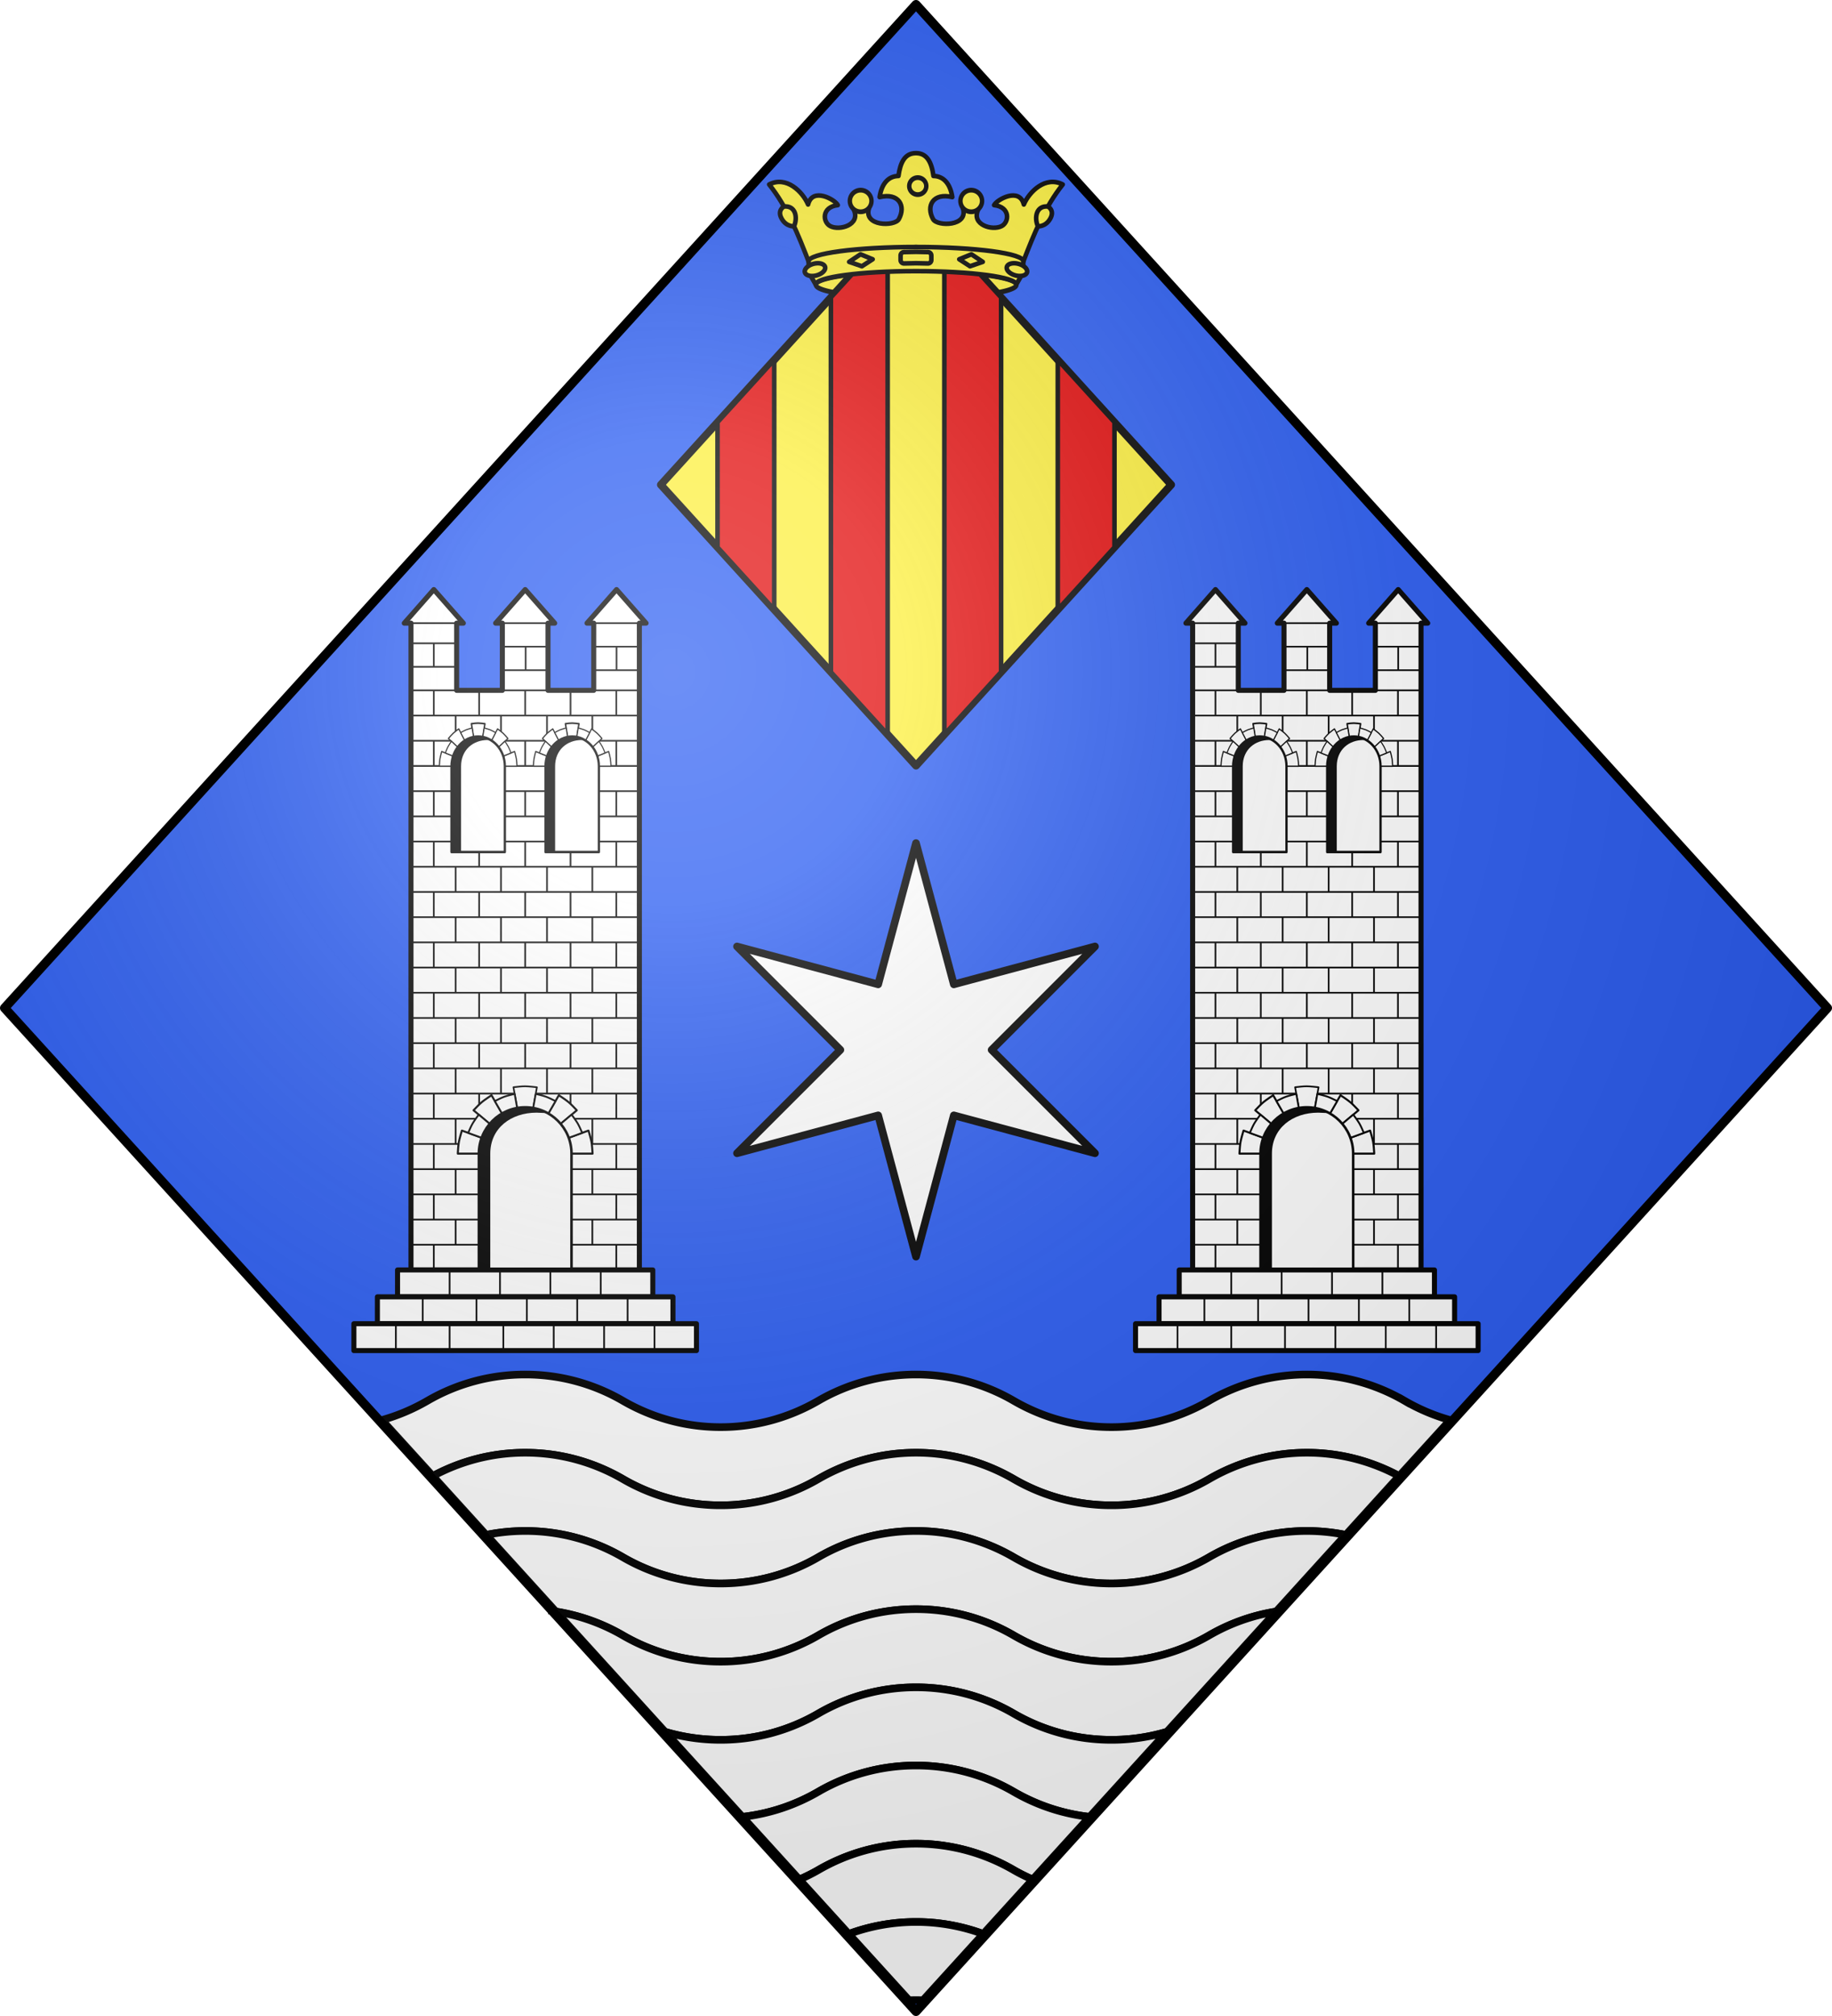 <svg xmlns="http://www.w3.org/2000/svg" xmlns:xlink="http://www.w3.org/1999/xlink" width="600" height="660" version="1.0"><defs><g id="b"><path id="a" d="M0 0v1h.5z" transform="rotate(18 3.157 -.5)"/><use xlink:href="#a" width="810" height="540" transform="scale(-1 1)"/></g><g id="c"><use xlink:href="#b" width="810" height="540" transform="rotate(72)"/><use xlink:href="#b" width="810" height="540" transform="rotate(144)"/></g><g id="f"><path id="e" d="M0 0v1h.5z" transform="rotate(18 3.157 -.5)"/><use xlink:href="#e" width="810" height="540" transform="scale(-1 1)"/></g><g id="g"><use xlink:href="#f" width="810" height="540" transform="rotate(72)"/><use xlink:href="#f" width="810" height="540" transform="rotate(144)"/></g><g id="i"><path id="h" d="M0 0v1h.5z" transform="rotate(18 3.157 -.5)"/><use xlink:href="#h" width="810" height="540" transform="scale(-1 1)"/></g><g id="j"><use xlink:href="#i" width="810" height="540" transform="rotate(72)"/><use xlink:href="#i" width="810" height="540" transform="rotate(144)"/></g><g id="m"><path id="l" d="M0 0v1h.5z" transform="rotate(18 3.157 -.5)"/><use xlink:href="#l" width="810" height="540" transform="scale(-1 1)"/></g><g id="n"><use xlink:href="#m" width="810" height="540" transform="rotate(72)"/><use xlink:href="#m" width="810" height="540" transform="rotate(144)"/></g><g id="p"><use xlink:href="#b" width="810" height="540" transform="rotate(72)"/><use xlink:href="#b" width="810" height="540" transform="rotate(144)"/></g><g id="s"><path id="r" d="M0 0v1h.5z" transform="rotate(18 3.157 -.5)"/><use xlink:href="#r" width="810" height="540" transform="scale(-1 1)"/></g><g id="t"><use xlink:href="#s" width="810" height="540" transform="rotate(72)"/><use xlink:href="#s" width="810" height="540" transform="rotate(144)"/></g><g id="u"><path d="m0-1-.309.951.476.155z"/><use xlink:href="#h" width="810" height="540" transform="scale(-1 1)"/></g><g id="v"><use xlink:href="#u" width="810" height="540" transform="rotate(72)"/><use xlink:href="#u" width="810" height="540" transform="rotate(144)"/></g><g id="y"><path id="x" d="M0 0v1h.5z" transform="rotate(18 3.157 -.5)"/><use xlink:href="#x" width="810" height="540" transform="scale(-1 1)"/></g><g id="z"><use xlink:href="#y" width="810" height="540" transform="rotate(72)"/><use xlink:href="#y" width="810" height="540" transform="rotate(144)"/></g><g id="B"><path id="A" d="M0 0v1h.5z" transform="rotate(18 3.157 -.5)"/><use xlink:href="#A" width="810" height="540" transform="scale(-1 1)"/></g><g id="E"><path id="D" d="M0 0v1h.5z" transform="rotate(18 3.157 -.5)"/><use xlink:href="#D" width="810" height="540" transform="scale(-1 1)"/></g><g id="F"><use xlink:href="#E" width="810" height="540" transform="rotate(72)"/><use xlink:href="#E" width="810" height="540" transform="rotate(144)"/></g><g id="G"><path d="m0-1-.309.951.476.155z"/><use xlink:href="#a" width="810" height="540" transform="scale(-1 1)"/></g><g id="I"><path d="m0-1-.309.951.476.155z"/><use xlink:href="#l" width="810" height="540" transform="scale(-1 1)"/></g><g id="J"><use xlink:href="#I" width="810" height="540" transform="rotate(72)"/><use xlink:href="#I" width="810" height="540" transform="rotate(144)"/></g><g id="M"><path id="L" d="M0 0v1h.5z" transform="rotate(18 3.157 -.5)"/><use xlink:href="#L" width="810" height="540" transform="scale(-1 1)"/></g><g id="N"><use xlink:href="#M" width="810" height="540" transform="rotate(72)"/><use xlink:href="#M" width="810" height="540" transform="rotate(144)"/></g><g id="P"><use xlink:href="#m" width="810" height="540" transform="rotate(72)"/><use xlink:href="#m" width="810" height="540" transform="rotate(144)"/></g><g id="S"><use xlink:href="#i" width="810" height="540" transform="rotate(72)"/><use xlink:href="#i" width="810" height="540" transform="rotate(144)"/></g><g id="U"><path id="T" d="M0 0v1h.5z" transform="rotate(18 3.157 -.5)"/><use xlink:href="#T" width="810" height="540" transform="scale(-1 1)"/></g><g id="V"><use xlink:href="#U" width="810" height="540" transform="rotate(72)"/><use xlink:href="#U" width="810" height="540" transform="rotate(144)"/></g><g id="Y"><path id="X" d="M0 0v1h.5z" transform="rotate(18 3.157 -.5)"/><use xlink:href="#X" width="810" height="540" transform="scale(-1 1)"/></g><g id="Z"><use xlink:href="#Y" width="810" height="540" transform="rotate(72)"/><use xlink:href="#Y" width="810" height="540" transform="rotate(144)"/></g><g id="ab"><path id="aa" d="M0 0v1h.5z" transform="rotate(18 3.157 -.5)"/><use xlink:href="#aa" width="810" height="540" transform="scale(-1 1)"/></g><g id="ac"><use xlink:href="#ab" width="810" height="540" transform="rotate(72)"/><use xlink:href="#ab" width="810" height="540" transform="rotate(144)"/></g><g id="ae"><path id="ad" d="M0 0v1h.5z" transform="rotate(18 3.157 -.5)"/><use xlink:href="#ad" width="810" height="540" transform="scale(-1 1)"/></g><g id="af"><use xlink:href="#ae" width="810" height="540" transform="rotate(72)"/><use xlink:href="#ae" width="810" height="540" transform="rotate(144)"/></g><g id="ah"><path id="ag" d="M0 0v1h.5z" transform="rotate(18 3.157 -.5)"/><use xlink:href="#ag" width="810" height="540" transform="scale(-1 1)"/></g><g id="ai"><use xlink:href="#ah" width="810" height="540" transform="rotate(72)"/><use xlink:href="#ah" width="810" height="540" transform="rotate(144)"/></g><g id="al"><path id="ak" d="M0 0v1h.5z" transform="rotate(18 3.157 -.5)"/><use xlink:href="#ak" width="810" height="540" transform="scale(-1 1)"/></g><g id="am"><use xlink:href="#al" width="810" height="540" transform="rotate(72)"/><use xlink:href="#al" width="810" height="540" transform="rotate(144)"/></g><g id="ao"><path id="an" d="M0 0v1h.5z" transform="rotate(18 3.157 -.5)"/><use xlink:href="#an" width="810" height="540" transform="scale(-1 1)"/></g><g id="ap"><use xlink:href="#ao" width="810" height="540" transform="rotate(72)"/><use xlink:href="#ao" width="810" height="540" transform="rotate(144)"/></g><g id="as"><path id="ar" d="M0 0v1h.5z" transform="rotate(18 3.157 -.5)"/><use xlink:href="#ar" width="810" height="540" transform="scale(-1 1)"/></g><g id="at"><use xlink:href="#as" width="810" height="540" transform="rotate(72)"/><use xlink:href="#as" width="810" height="540" transform="rotate(144)"/></g><g id="ax"><path id="aw" d="M0 0v1h.5z" transform="rotate(18 3.157 -.5)"/><use xlink:href="#aw" width="810" height="540" transform="scale(-1 1)"/></g><g id="ay"><use xlink:href="#ax" width="810" height="540" transform="rotate(72)"/><use xlink:href="#ax" width="810" height="540" transform="rotate(144)"/></g><g id="aA"><path id="az" d="M0 0v1h.5z" transform="rotate(18 3.157 -.5)"/><use xlink:href="#az" width="810" height="540" transform="scale(-1 1)"/></g><g id="aB"><use xlink:href="#aA" width="810" height="540" transform="rotate(72)"/><use xlink:href="#aA" width="810" height="540" transform="rotate(144)"/></g><g id="aE"><use xlink:href="#b" width="810" height="540" transform="rotate(72)"/><use xlink:href="#b" width="810" height="540" transform="rotate(144)"/></g><g id="aG"><path id="aF" d="M0 0v1h.5z" transform="rotate(18 3.157 -.5)"/><use xlink:href="#aF" width="810" height="540" transform="scale(-1 1)"/></g><g id="aH"><use xlink:href="#aG" width="810" height="540" transform="rotate(72)"/><use xlink:href="#aG" width="810" height="540" transform="rotate(144)"/></g><g id="aJ"><path id="aI" d="M0 0v1h.5z" transform="rotate(18 3.157 -.5)"/><use xlink:href="#aI" width="810" height="540" transform="scale(-1 1)"/></g><g id="aK"><use xlink:href="#aJ" width="810" height="540" transform="rotate(72)"/><use xlink:href="#aJ" width="810" height="540" transform="rotate(144)"/></g><g id="aM"><path id="aL" d="M0 0v1h.5z" transform="rotate(18 3.157 -.5)"/><use xlink:href="#aL" width="810" height="540" transform="scale(-1 1)"/></g><g id="aO"><path id="aN" d="M0 0v1h.5z" transform="rotate(18 3.157 -.5)"/><use xlink:href="#aN" width="810" height="540" transform="scale(-1 1)"/></g><g id="aP"><use xlink:href="#aO" width="810" height="540" transform="rotate(72)"/><use xlink:href="#aO" width="810" height="540" transform="rotate(144)"/></g><g id="aQ"><path d="m0-1-.309.951.476.155z"/><use xlink:href="#o" width="810" height="540" transform="scale(-1 1)"/></g><g id="aS"><use xlink:href="#M" width="810" height="540" transform="rotate(72)"/><use xlink:href="#M" width="810" height="540" transform="rotate(144)"/></g><g id="aU"><path id="aT" d="M0 0v1h.5z" transform="rotate(18 3.157 -.5)"/><use xlink:href="#aT" width="810" height="540" transform="scale(-1 1)"/></g><g id="aW"><path d="m0-1-.309.951.476.155z"/><use xlink:href="#A" width="810" height="540" transform="scale(-1 1)"/></g><g id="aX"><use xlink:href="#aW" width="810" height="540" transform="rotate(72)"/><use xlink:href="#aW" width="810" height="540" transform="rotate(144)"/></g><g id="aY"><path d="m0-1-.309.951.476.155z"/><use xlink:href="#L" width="810" height="540" transform="scale(-1 1)"/></g><g id="aZ"><use xlink:href="#aY" width="810" height="540" transform="rotate(72)"/><use xlink:href="#aY" width="810" height="540" transform="rotate(144)"/></g><g id="bb"><path id="ba" d="M0 0v1h.5z" transform="rotate(18 3.157 -.5)"/><use xlink:href="#ba" width="810" height="540" transform="scale(-1 1)"/></g><g id="bc"><use xlink:href="#bb" width="810" height="540" transform="rotate(72)"/><use xlink:href="#bb" width="810" height="540" transform="rotate(144)"/></g><g id="bi"><use xlink:href="#G" width="810" height="540" transform="rotate(72)"/><use xlink:href="#G" width="810" height="540" transform="rotate(144)"/></g><g id="bj"><path d="m0-1-.309.951.476.155z"/><use xlink:href="#h" width="810" height="540" transform="scale(-1 1)"/></g><g id="bl"><path id="bk" d="M0 0v1h.5z" transform="rotate(18 3.157 -.5)"/><use xlink:href="#bk" width="810" height="540" transform="scale(-1 1)"/></g><g id="bm"><use xlink:href="#bl" width="810" height="540" transform="rotate(72)"/><use xlink:href="#bl" width="810" height="540" transform="rotate(144)"/></g><g id="bn"><path d="m0-1-.309.951.476.155z"/><use xlink:href="#O" width="810" height="540" transform="scale(-1 1)"/></g><g id="bp"><path id="bo" d="M0 0v1h.5z" transform="rotate(18 3.157 -.5)"/><use xlink:href="#bo" width="810" height="540" transform="scale(-1 1)"/></g><g id="bq"><use xlink:href="#bp" width="810" height="540" transform="rotate(72)"/><use xlink:href="#bp" width="810" height="540" transform="rotate(144)"/></g><g id="bs"><use xlink:href="#i" width="810" height="540" transform="rotate(72)"/><use xlink:href="#i" width="810" height="540" transform="rotate(144)"/></g><g id="bu"><path d="m0-1-.309.951.476.155z"/><use xlink:href="#bh" width="810" height="540" transform="scale(-1 1)"/></g><g id="bw"><use xlink:href="#E" width="810" height="540" transform="rotate(72)"/><use xlink:href="#E" width="810" height="540" transform="rotate(144)"/></g><g id="by"><path id="bx" d="M0 0v1h.5z" transform="rotate(18 3.157 -.5)"/><use xlink:href="#bx" width="810" height="540" transform="scale(-1 1)"/></g><g id="bz"><use xlink:href="#by" width="810" height="540" transform="rotate(72)"/><use xlink:href="#by" width="810" height="540" transform="rotate(144)"/></g><g id="bB"><path id="bA" d="M0 0v1h.5z" transform="rotate(18 3.157 -.5)"/><use xlink:href="#bA" width="810" height="540" transform="scale(-1 1)"/></g><g id="bE"><use xlink:href="#y" width="810" height="540" transform="rotate(72)"/><use xlink:href="#y" width="810" height="540" transform="rotate(144)"/></g><g id="bG"><path id="bF" d="M0 0v1h.5z" transform="rotate(18 3.157 -.5)"/><use xlink:href="#bF" width="810" height="540" transform="scale(-1 1)"/></g><g id="bH"><use xlink:href="#bG" width="810" height="540" transform="rotate(72)"/><use xlink:href="#bG" width="810" height="540" transform="rotate(144)"/></g><g id="bK"><path id="bJ" d="M0 0v1h.5z" transform="rotate(18 3.157 -.5)"/><use xlink:href="#bJ" width="810" height="540" transform="scale(-1 1)"/></g><g id="bL"><use xlink:href="#bK" width="810" height="540" transform="rotate(72)"/><use xlink:href="#bK" width="810" height="540" transform="rotate(144)"/></g><g id="bN"><path id="bM" d="M0 0v1h.5z" transform="rotate(18 3.157 -.5)"/><use xlink:href="#bM" width="810" height="540" transform="scale(-1 1)"/></g><g id="bO"><use xlink:href="#bN" width="810" height="540" transform="rotate(72)"/><use xlink:href="#bN" width="810" height="540" transform="rotate(144)"/></g><g id="bR"><path id="bQ" d="M0 0v1h.5z" transform="rotate(18 3.157 -.5)"/><use xlink:href="#bQ" width="810" height="540" transform="scale(-1 1)"/></g><g id="bS"><use xlink:href="#bR" width="810" height="540" transform="rotate(72)"/><use xlink:href="#bR" width="810" height="540" transform="rotate(144)"/></g><g id="bT"><use xlink:href="#bn" width="810" height="540" transform="rotate(72)"/><use xlink:href="#bn" width="810" height="540" transform="rotate(144)"/></g><g id="bU"><path d="m0-1-.309.951.476.155z"/><use xlink:href="#r" width="810" height="540" transform="scale(-1 1)"/></g><g id="bV"><use xlink:href="#bU" width="810" height="540" transform="rotate(72)"/><use xlink:href="#bU" width="810" height="540" transform="rotate(144)"/></g><g id="bW"><path d="m0-1-.309.951.476.155z"/><use xlink:href="#o" width="810" height="540" transform="scale(-1 1)"/></g><g id="bZ"><use xlink:href="#aU" width="810" height="540" transform="rotate(72)"/><use xlink:href="#aU" width="810" height="540" transform="rotate(144)"/></g><g id="cc"><path id="cb" d="M0 0v1h.5z" transform="rotate(18 3.157 -.5)"/><use xlink:href="#cb" width="810" height="540" transform="scale(-1 1)"/></g><g id="cd"><use xlink:href="#cc" width="810" height="540" transform="rotate(72)"/><use xlink:href="#cc" width="810" height="540" transform="rotate(144)"/></g><g id="ce"><use xlink:href="#B" width="810" height="540" transform="rotate(72)"/><use xlink:href="#B" width="810" height="540" transform="rotate(144)"/></g><g id="ck"><path id="cj" d="M0 0v1h.5z" transform="rotate(18 3.157 -.5)"/><use xlink:href="#cj" width="810" height="540" transform="scale(-1 1)"/></g><g id="cl"><use xlink:href="#ck" width="810" height="540" transform="rotate(72)"/><use xlink:href="#ck" width="810" height="540" transform="rotate(144)"/></g><g id="cn"><path id="cm" d="M0 0v1h.5z" transform="rotate(18 3.157 -.5)"/><use xlink:href="#cm" width="810" height="540" transform="scale(-1 1)"/></g><g id="co"><use xlink:href="#cn" width="810" height="540" transform="rotate(72)"/><use xlink:href="#cn" width="810" height="540" transform="rotate(144)"/></g><g id="cq"><path id="bh" d="M0 0v1h.5z" transform="rotate(18 3.157 -.5)"/><use xlink:href="#bh" width="810" height="540" transform="scale(-1 1)"/></g><g id="bf"><use xlink:href="#cq" width="810" height="540" transform="rotate(72)"/><use xlink:href="#cq" width="810" height="540" transform="rotate(144)"/></g><g id="ct"><path id="cs" d="M0 0v1h.5z" transform="rotate(18 3.157 -.5)"/><use xlink:href="#cs" width="810" height="540" transform="scale(-1 1)"/></g><g id="cu"><use xlink:href="#ct" width="810" height="540" transform="rotate(72)"/><use xlink:href="#ct" width="810" height="540" transform="rotate(144)"/></g><g id="cx"><path id="cw" d="M0 0v1h.5z" transform="rotate(18 3.157 -.5)"/><use xlink:href="#cw" width="810" height="540" transform="scale(-1 1)"/></g><g id="cy"><use xlink:href="#cx" width="810" height="540" transform="rotate(72)"/><use xlink:href="#cx" width="810" height="540" transform="rotate(144)"/></g><g id="cA"><path id="cz" d="M0 0v1h.5z" transform="rotate(18 3.157 -.5)"/><use xlink:href="#cz" width="810" height="540" transform="scale(-1 1)"/></g><g id="cB"><use xlink:href="#cA" width="810" height="540" transform="rotate(72)"/><use xlink:href="#cA" width="810" height="540" transform="rotate(144)"/></g><g id="cD"><use xlink:href="#b" width="810" height="540" transform="rotate(72)"/><use xlink:href="#b" width="810" height="540" transform="rotate(144)"/></g><g id="cF"><path id="cE" d="M0 0v1h.5z" transform="rotate(18 3.157 -.5)"/><use xlink:href="#cE" width="810" height="540" transform="scale(-1 1)"/></g><g id="cH"><use xlink:href="#u" width="810" height="540" transform="rotate(72)"/><use xlink:href="#u" width="810" height="540" transform="rotate(144)"/></g><g id="cJ"><path id="cI" d="M0 0v1h.5z" transform="rotate(18 3.157 -.5)"/><use xlink:href="#cI" width="810" height="540" transform="scale(-1 1)"/></g><g id="cK"><use xlink:href="#bb" width="810" height="540" transform="rotate(72)"/><use xlink:href="#bb" width="810" height="540" transform="rotate(144)"/></g><path id="cM" d="M-298.5 0 0-328.5 298.5 0 0 328.5z" style="stroke-linejoin:round"/><path id="d" d="M2.922 27.673c0-5.952 2.317-9.844 5.579-11.013 1.448-.519 3.307-.273 5.018 1.447 2.119 2.129 2.736 7.993-3.483 9.121.658-.956.619-3.081-.714-3.787-.99-.524-2.113-.253-2.676.123-.824.552-1.729 2.106-1.679 4.108z"/><path id="k" d="M2.922 27.673c0-5.952 2.317-9.844 5.579-11.013 1.448-.519 3.307-.273 5.018 1.447 2.119 2.129 2.736 7.993-3.483 9.121.658-.956.619-3.081-.714-3.787-.99-.524-2.113-.253-2.676.123-.824.552-1.729 2.106-1.679 4.108z"/><path id="o" d="M0 0v1h.5z" transform="rotate(18 3.157 -.5)"/><path id="q" d="M2.922 27.673c0-5.952 2.317-9.844 5.579-11.013 1.448-.519 3.307-.273 5.018 1.447 2.119 2.129 2.736 7.993-3.483 9.121.658-.956.619-3.081-.714-3.787-.99-.524-2.113-.253-2.676.123-.824.552-1.729 2.106-1.679 4.108z"/><path id="w" d="M2.922 27.673c0-5.952 2.317-9.844 5.579-11.013 1.448-.519 3.307-.273 5.018 1.447 2.119 2.129 2.736 7.993-3.483 9.121.658-.956.619-3.081-.714-3.787-.99-.524-2.113-.253-2.676.123-.824.552-1.729 2.106-1.679 4.108z"/><path id="C" d="M2.922 27.673c0-5.952 2.317-9.844 5.579-11.013 1.448-.519 3.307-.273 5.018 1.447 2.119 2.129 2.736 7.993-3.483 9.121.658-.956.619-3.081-.714-3.787-.99-.524-2.113-.253-2.676.123-.824.552-1.729 2.106-1.679 4.108z"/><path id="H" d="M2.922 27.673c0-5.952 2.317-9.844 5.579-11.013 1.448-.519 3.307-.273 5.018 1.447 2.119 2.129 2.736 7.993-3.483 9.121.658-.956.619-3.081-.714-3.787-.99-.524-2.113-.253-2.676.123-.824.552-1.729 2.106-1.679 4.108z"/><path id="K" d="M2.922 27.673c0-5.952 2.317-9.844 5.579-11.013 1.448-.519 3.307-.273 5.018 1.447 2.119 2.129 2.736 7.993-3.483 9.121.658-.956.619-3.081-.714-3.787-.99-.524-2.113-.253-2.676.123-.824.552-1.729 2.106-1.679 4.108z"/><path id="O" d="M0 0v1h.5z" transform="rotate(18 3.157 -.5)"/><path id="Q" d="M2.922 27.673c0-5.952 2.317-9.844 5.579-11.013 1.448-.519 3.307-.273 5.018 1.447 2.119 2.129 2.736 7.993-3.483 9.121.658-.956.619-3.081-.714-3.787-.99-.524-2.113-.253-2.676.123-.824.552-1.729 2.106-1.679 4.108z"/><path id="R" d="M0 0v1h.5z" transform="rotate(18 3.157 -.5)"/><path id="W" d="M2.922 27.673c0-5.952 2.317-9.844 5.579-11.013 1.448-.519 3.307-.273 5.018 1.447 2.119 2.129 2.736 7.993-3.483 9.121.658-.956.619-3.081-.714-3.787-.99-.524-2.113-.253-2.676.123-.824.552-1.729 2.106-1.679 4.108z"/><path id="aj" d="M2.922 27.673c0-5.952 2.317-9.844 5.579-11.013 1.448-.519 3.307-.273 5.018 1.447 2.119 2.129 2.736 7.993-3.483 9.121.658-.956.619-3.081-.714-3.787-.99-.524-2.113-.253-2.676.123-.824.552-1.729 2.106-1.679 4.108z"/><path id="aq" d="M2.922 27.673c0-5.952 2.317-9.844 5.579-11.013 1.448-.519 3.307-.273 5.018 1.447 2.119 2.129 2.736 7.993-3.483 9.121.658-.956.619-3.081-.714-3.787-.99-.524-2.113-.253-2.676.123-.824.552-1.729 2.106-1.679 4.108z"/><path id="au" d="M0 0v1h.5z" transform="rotate(18 3.157 -.5)"/><path id="av" d="M2.922 27.673c0-5.952 2.317-9.844 5.579-11.013 1.448-.519 3.307-.273 5.018 1.447 2.119 2.129 2.736 7.993-3.483 9.121.658-.956.619-3.081-.714-3.787-.99-.524-2.113-.253-2.676.123-.824.552-1.729 2.106-1.679 4.108z"/><path id="aC" d="M2.922 27.673c0-5.952 2.317-9.844 5.579-11.013 1.448-.519 3.307-.273 5.018 1.447 2.119 2.129 2.736 7.993-3.483 9.121.658-.956.619-3.081-.714-3.787-.99-.524-2.113-.253-2.676.123-.824.552-1.729 2.106-1.679 4.108z"/><path id="aD" d="M0 0v1h.5z" transform="rotate(18 3.157 -.5)"/><path id="aR" d="M0 0v1h.5z" transform="rotate(18 3.157 -.5)"/><path id="aV" d="M2.922 27.673c0-5.952 2.317-9.844 5.579-11.013 1.448-.519 3.307-.273 5.018 1.447 2.119 2.129 2.736 7.993-3.483 9.121.658-.956.619-3.081-.714-3.787-.99-.524-2.113-.253-2.676.123-.824.552-1.729 2.106-1.679 4.108z"/><path id="bd" d="M2.922 27.673c0-5.952 2.317-9.844 5.579-11.013 1.448-.519 3.307-.273 5.018 1.447 2.119 2.129 2.736 7.993-3.483 9.121.658-.956.619-3.081-.714-3.787-.99-.524-2.113-.253-2.676.123-.824.552-1.729 2.106-1.679 4.108z"/><path id="be" d="M0 0v1h.5z" transform="rotate(18 3.157 -.5)"/><path id="bg" d="M2.922 27.673c0-5.952 2.317-9.844 5.579-11.013 1.448-.519 3.307-.273 5.018 1.447 2.119 2.129 2.736 7.993-3.483 9.121.658-.956.619-3.081-.714-3.787-.99-.524-2.113-.253-2.676.123-.824.552-1.729 2.106-1.679 4.108z"/><path id="br" d="M0 0v1h.5z" transform="rotate(18 3.157 -.5)"/><path id="bt" d="M2.922 27.673c0-5.952 2.317-9.844 5.579-11.013 1.448-.519 3.307-.273 5.018 1.447 2.119 2.129 2.736 7.993-3.483 9.121.658-.956.619-3.081-.714-3.787-.99-.524-2.113-.253-2.676.123-.824.552-1.729 2.106-1.679 4.108z"/><path id="bv" d="M0 0v1h.5z" transform="rotate(18 3.157 -.5)"/><path id="bC" d="M2.922 27.673c0-5.952 2.317-9.844 5.579-11.013 1.448-.519 3.307-.273 5.018 1.447 2.119 2.129 2.736 7.993-3.483 9.121.658-.956.619-3.081-.714-3.787-.99-.524-2.113-.253-2.676.123-.824.552-1.729 2.106-1.679 4.108z"/><path id="bD" d="M0 0v1h.5z" transform="rotate(18 3.157 -.5)"/><path id="bI" d="M2.922 27.673c0-5.952 2.317-9.844 5.579-11.013 1.448-.519 3.307-.273 5.018 1.447 2.119 2.129 2.736 7.993-3.483 9.121.658-.956.619-3.081-.714-3.787-.99-.524-2.113-.253-2.676.123-.824.552-1.729 2.106-1.679 4.108z"/><path id="bP" d="M2.922 27.673c0-5.952 2.317-9.844 5.579-11.013 1.448-.519 3.307-.273 5.018 1.447 2.119 2.129 2.736 7.993-3.483 9.121.658-.956.619-3.081-.714-3.787-.99-.524-2.113-.253-2.676.123-.824.552-1.729 2.106-1.679 4.108z"/><path id="bX" d="M2.922 27.673c0-5.952 2.317-9.844 5.579-11.013 1.448-.519 3.307-.273 5.018 1.447 2.119 2.129 2.736 7.993-3.483 9.121.658-.956.619-3.081-.714-3.787-.99-.524-2.113-.253-2.676.123-.824.552-1.729 2.106-1.679 4.108z"/><path id="bY" d="M0 0v1h.5z" transform="rotate(18 3.157 -.5)"/><path id="ca" d="M2.922 27.673c0-5.952 2.317-9.844 5.579-11.013 1.448-.519 3.307-.273 5.018 1.447 2.119 2.129 2.736 7.993-3.483 9.121.658-.956.619-3.081-.714-3.787-.99-.524-2.113-.253-2.676.123-.824.552-1.729 2.106-1.679 4.108z"/><path id="cf" d="M2.922 27.673c0-5.952 2.317-9.844 5.579-11.013 1.448-.519 3.307-.273 5.018 1.447 2.119 2.129 2.736 7.993-3.483 9.121.658-.956.619-3.081-.714-3.787-.99-.524-2.113-.253-2.676.123-.824.552-1.729 2.106-1.679 4.108z"/><path id="cg" d="M0 0v1h.5z" transform="rotate(18 3.157 -.5)"/><path id="ch" d="M2.922 27.673c0-5.952 2.317-9.844 5.579-11.013 1.448-.519 3.307-.273 5.018 1.447 2.119 2.129 2.736 7.993-3.483 9.121.658-.956.619-3.081-.714-3.787-.99-.524-2.113-.253-2.676.123-.824.552-1.729 2.106-1.679 4.108z"/><path id="ci" d="M0 0v1h.5z" transform="rotate(18 3.157 -.5)"/><path id="cp" d="M2.922 27.673c0-5.952 2.317-9.844 5.579-11.013 1.448-.519 3.307-.273 5.018 1.447 2.119 2.129 2.736 7.993-3.483 9.121.658-.956.619-3.081-.714-3.787-.99-.524-2.113-.253-2.676.123-.824.552-1.729 2.106-1.679 4.108z"/><path id="cr" d="M2.922 27.673c0-5.952 2.317-9.844 5.579-11.013 1.448-.519 3.307-.273 5.018 1.447 2.119 2.129 2.736 7.993-3.483 9.121.658-.956.619-3.081-.714-3.787-.99-.524-2.113-.253-2.676.123-.824.552-1.729 2.106-1.679 4.108z"/><path id="cv" d="m-267.374-6.853-4.849 23.83-4.848-23.83v-44.741h-25.213v14.546h-9.698v-14.546h-14.546v-9.697h14.546v-14.546h9.698v14.546h25.213v-25.213h-14.546v-9.698h14.546v-14.546h9.697v14.546h14.546v9.698h-14.546v25.213h25.213v-14.546h9.698v14.546h14.546v9.697h-14.546v14.546h-9.698v-14.546h-25.213v44.741z" style="fill:#fcef3c;fill-opacity:1;stroke:#000;stroke-width:3.807;stroke-miterlimit:4;stroke-dasharray:none;stroke-opacity:1;display:inline"/><path id="cC" d="M2.922 27.673c0-5.952 2.317-9.844 5.579-11.013 1.448-.519 3.307-.273 5.018 1.447 2.119 2.129 2.736 7.993-3.483 9.121.658-.956.619-3.081-.714-3.787-.99-.524-2.113-.253-2.676.123-.824.552-1.729 2.106-1.679 4.108z"/><path id="cG" d="M0 0v1h.5z" transform="rotate(18 3.157 -.5)"/><radialGradient id="cL" cx="-80" cy="-110" r="400" gradientUnits="userSpaceOnUse"><stop offset="0" stop-color="#fff" stop-opacity=".31"/><stop offset=".19" stop-color="#fff" stop-opacity=".25"/><stop offset=".6" stop-color="#6b6b6b" stop-opacity=".125"/><stop offset="1" stop-opacity=".125"/></radialGradient></defs><g transform="translate(300 330)"><use xlink:href="#cM" width="600" height="660" style="fill:#2b5df2"/><path d="m0-53.985-12.384 46.24-46.24-12.4 33.856 33.856-33.856 33.84 46.24-12.4L0 81.391l12.384-46.24 46.24 12.4-33.856-33.84 33.856-33.856-46.24 12.4z" style="fill:#fff;fill-opacity:1;stroke:#000;stroke-width:2.5;stroke-linejoin:round;stroke-miterlimit:4;stroke-dasharray:none;stroke-opacity:1"/><use xlink:href="#use4203" id="cN" width="600" height="660" x="0" y="0" transform="translate(873.696 588.492)"/><use xlink:href="#use4203" width="600" height="660" transform="translate(975.124 917.063)"/><use xlink:href="#cN" width="600" height="660" transform="translate(312.857 328.572)"/><path d="M-128 119.994a63.6 63.6 0 0 0-32 8.594c-4.648 2.694-9.655 4.846-14.937 6.312l16.687 18.344c9.013-4.857 19.299-7.656 30.25-7.656 11.67 0 22.576 3.162 32 8.625a63.6 63.6 0 0 0 32 8.593 63.55 63.55 0 0 0 32-8.594c9.42-5.46 20.335-8.624 32-8.624 11.67 0 22.576 3.162 32 8.625a63.6 63.6 0 0 0 32 8.593 63.55 63.55 0 0 0 32-8.594c9.42-5.46 20.335-8.624 32-8.624 10.955 0 21.235 2.798 30.25 7.656l16.688-18.344c-5.284-1.466-10.292-3.62-14.938-6.312a63.55 63.55 0 0 0-32-8.594 63.6 63.6 0 0 0-32 8.594c-9.424 5.462-20.33 8.625-32 8.625-11.665 0-22.58-3.165-32-8.625a63.55 63.55 0 0 0-32-8.594 63.6 63.6 0 0 0-32 8.594c-9.424 5.462-20.33 8.625-32 8.625-11.665 0-22.58-3.165-32-8.625a63.55 63.55 0 0 0-32-8.594z" style="fill:#fff;fill-opacity:1;stroke:#000;stroke-width:2.5;stroke-miterlimit:4;stroke-dasharray:none;stroke-opacity:1"/><path d="M-128 145.588c-10.951 0-21.237 2.799-30.25 7.656l17.469 19.25h.031a64 64 0 0 1 12.75-1.281 63.55 63.55 0 0 1 32 8.593 63.6 63.6 0 0 0 32 8.594 63.55 63.55 0 0 0 32-8.594 63.6 63.6 0 0 1 32-8.594 63.55 63.55 0 0 1 32 8.594 63.6 63.6 0 0 0 32 8.594 63.55 63.55 0 0 0 32-8.594 63.6 63.6 0 0 1 32-8.594c4.365 0 8.636.446 12.75 1.282.01.002.021-.002.031 0l17.469-19.25c-9.015-4.858-19.295-7.656-30.25-7.656-11.665 0-22.58 3.164-32 8.625a63.55 63.55 0 0 1-32 8.593 63.6 63.6 0 0 1-32-8.594c-9.424-5.462-20.33-8.624-32-8.624-11.665 0-22.58 3.164-32 8.625a63.55 63.55 0 0 1-32 8.593 63.6 63.6 0 0 1-32-8.594c-9.424-5.462-20.33-8.624-32-8.624z" style="fill:#fff;fill-opacity:1;stroke:#000;stroke-width:2.5;stroke-miterlimit:4;stroke-dasharray:none;stroke-opacity:1"/><path d="M-128 171.213c-4.364 0-8.635.445-12.75 1.28l22.781 25.095A63.6 63.6 0 0 1-96 205.4a63.6 63.6 0 0 0 32 8.594 63.55 63.55 0 0 0 32-8.594 63.6 63.6 0 0 1 32-8.594 63.55 63.55 0 0 1 32 8.594 63.6 63.6 0 0 0 32 8.594 63.55 63.55 0 0 0 32-8.594 63.6 63.6 0 0 1 21.969-7.812l22.781-25.094a64 64 0 0 0-12.75-1.281 63.6 63.6 0 0 0-32 8.593 63.55 63.55 0 0 1-32 8.594 63.6 63.6 0 0 1-32-8.594 63.55 63.55 0 0 0-32-8.594 63.6 63.6 0 0 0-32 8.594 63.55 63.55 0 0 1-32 8.594 63.6 63.6 0 0 1-32-8.594 63.55 63.55 0 0 0-32-8.594z" style="fill:#fff;fill-opacity:1;stroke:#000;stroke-width:2.5;stroke-miterlimit:4;stroke-dasharray:none;stroke-opacity:1"/><path d="M0 196.806a63.6 63.6 0 0 0-32 8.594 63.55 63.55 0 0 1-32 8.594 63.6 63.6 0 0 1-32-8.594 63.6 63.6 0 0 0-21.969-7.812l35.781 39.375A63.7 63.7 0 0 0-64 239.588a63.55 63.55 0 0 0 32-8.594A63.6 63.6 0 0 1 0 222.4a63.55 63.55 0 0 1 32 8.594 63.6 63.6 0 0 0 32 8.594 63.7 63.7 0 0 0 18.188-2.625l35.78-39.375A63.6 63.6 0 0 0 96 205.4a63.55 63.55 0 0 1-32 8.594 63.6 63.6 0 0 1-32-8.594 63.55 63.55 0 0 0-32-8.594z" style="fill:#fff;fill-opacity:1;stroke:#000;stroke-width:2.5;stroke-miterlimit:4;stroke-dasharray:none;stroke-opacity:1"/><path d="M0 222.4a63.6 63.6 0 0 0-32 8.594 63.55 63.55 0 0 1-32 8.594 63.7 63.7 0 0 1-18.187-2.625l25.312 27.843c8.982-1.001 17.4-3.885 24.875-8.219a63.6 63.6 0 0 1 32-8.593 63.55 63.55 0 0 1 32 8.593c7.473 4.332 15.893 7.217 24.875 8.22l25.313-27.845A63.7 63.7 0 0 1 64 239.589a63.6 63.6 0 0 1-32-8.594A63.55 63.55 0 0 0 0 222.4z" style="fill:#fff;fill-opacity:1;stroke:#000;stroke-width:2.5;stroke-miterlimit:4;stroke-dasharray:none;stroke-opacity:1"/><path d="M0 247.994a63.6 63.6 0 0 0-32 8.593c-7.476 4.334-15.893 7.218-24.875 8.22l18.656 20.53c2.134-.944 4.213-1.962 6.219-3.125 9.42-5.46 20.335-8.625 32-8.625 11.67 0 22.576 3.163 32 8.625 2.005 1.163 4.085 2.181 6.219 3.125l18.656-20.53c-8.982-1.003-17.402-3.888-24.875-8.22a63.55 63.55 0 0 0-32-8.593z" style="fill:#fff;fill-opacity:1;stroke:#000;stroke-width:2.5;stroke-miterlimit:4;stroke-dasharray:none;stroke-opacity:1"/><path d="M0 273.588c-11.665 0-22.58 3.164-32 8.624-2.006 1.163-4.085 2.181-6.219 3.125l16.188 17.813A63.5 63.5 0 0 1 0 299.213a63.5 63.5 0 0 1 22.031 3.937l16.188-17.812c-2.134-.945-4.214-1.963-6.219-3.126-9.424-5.462-20.33-8.625-32-8.625z" style="fill:#fff;fill-opacity:1;stroke:#000;stroke-width:2.5;stroke-miterlimit:4;stroke-dasharray:none;stroke-opacity:1"/><path d="M0 299.213a63.5 63.5 0 0 0-22.031 3.937l19.719 21.688A65 65 0 0 1 0 324.806c.772 0 1.548.004 2.313.031L22.03 303.15A63.5 63.5 0 0 0 0 299.213z" style="fill:#fff;fill-opacity:1;stroke:#000;stroke-width:2.5;stroke-miterlimit:4;stroke-dasharray:none;stroke-opacity:1"/></g><g transform="translate(300 330)"><path d="M479.204 633.48a117.78 13.48 0 1 1-235.558 0 117.78 13.48 0 1 1 235.558 0" style="fill:#fcef3c;fill-opacity:1;stroke:#000;stroke-width:4.976;stroke-linecap:round;stroke-linejoin:round;stroke-miterlimit:4;stroke-dasharray:none;stroke-opacity:1" transform="matrix(.279 0 0 .326 -100.788 -443.29)"/><path d="M-83.58-171.3 0-263.28l83.58 91.98L0-79.32z" style="fill:#fcef3c;stroke:#000;stroke-width:2.5;stroke-linejoin:round;stroke-opacity:1;stroke-miterlimit:4;stroke-dasharray:none"/><path d="m-9.281-253.05-18.594 20.438v122.625L-9.281-89.55zm18.562 0v163.5l18.594-20.437v-122.626zm-55.718 40.875L-65-191.769v40.938l18.563 20.406zm92.875 0v81.75L65-150.831v-40.938z" style="opacity:1;fill:#e20909;fill-opacity:1;fill-rule:nonzero;stroke:#000;stroke-width:1.5;stroke-linecap:round;stroke-linejoin:round;stroke-miterlimit:4;stroke-dasharray:none;stroke-dashoffset:0;stroke-opacity:1"/><path d="M-.014-271.858c-3.657-.02-5.144 3.08-5.734 7.475-3.225.032-5.502 2.423-6.162 6.914 6.274-1.522 8.691 2.85 6.28 7.23-1.343 2.44-11.834 2.413-9.713-3.718l-5.008.672c2.237 4.865-4.655 6.915-7.736 5.308-2.5-1.304-2.889-6.25 2.476-6.866-.873-1.81-8.327-5.985-9.73-.206-1.747-4.136-7.086-9.495-12.75-6.557 5.885 7.36 9.426 16.243 12.901 25.17l35.176-4.699 35.177 4.699c3.475-8.927 7.016-17.81 12.901-25.17-5.664-2.938-11.003 2.421-12.75 6.557-1.403-5.78-8.857-1.604-9.73.206 5.365.617 4.976 5.562 2.476 6.866-3.081 1.607-9.973-.443-7.737-5.308l-5.007-.672c2.12 6.131-8.37 6.158-9.713 3.718-2.411-4.38.006-8.752 6.28-7.23-.66-4.49-2.937-6.882-6.162-6.914-.59-4.396-2.077-7.495-5.735-7.475" style="fill:#fcef3c;fill-opacity:1;stroke:#000;stroke-width:1.5;stroke-linecap:round;stroke-linejoin:round;stroke-miterlimit:4;stroke-dasharray:none;stroke-opacity:1" transform="translate(0 -8)"/><path d="M-.014-241.135c-19.415 0-35.168 2.102-35.168 4.699l.154 3.797 2.18 3.797c0-2.425 14.706-4.39 32.834-4.39s32.843 1.965 32.843 4.39l2.18-3.797.154-3.797c0-2.597-15.761-4.699-35.177-4.699" style="fill:#fcef3c;fill-opacity:1;stroke:#000;stroke-width:1.5;stroke-linecap:round;stroke-linejoin:round;stroke-miterlimit:4;stroke-dasharray:none;stroke-opacity:1" transform="translate(0 -8)"/><path d="M461.896 513.828a13.676 12.644 0 1 1-27.353 0 13.676 12.644 0 1 1 27.353 0" style="fill:#fcef3c;fill-opacity:1;stroke:#000;stroke-width:5.566;stroke-linecap:round;stroke-linejoin:round;stroke-miterlimit:4;stroke-dasharray:none;stroke-opacity:1" transform="matrix(.259 0 0 .28 -97.995 -408.078)"/><path d="M43.212-254.388c-3.705-.387-4.592 3.429-3.3 6.472 0 0 2.533.251 4.076-2.532 1.524-2.747-.776-3.94-.776-3.94M14.164-237.116l3.984-1.633 3.723 2.482-4.18 1.437zM-.014-239.545l-3.923.08c-.615 0-1.107.492-1.107 1.107v1.503c0 .615.492 1.107 1.107 1.107l3.923-.079 3.924.08c.615 0 1.107-.493 1.107-1.108v-1.503c0-.615-.492-1.108-1.107-1.108z" style="fill:#fcef3c;fill-opacity:1;stroke:#000;stroke-width:1.5;stroke-linecap:round;stroke-linejoin:round;stroke-miterlimit:4;stroke-dasharray:none;stroke-opacity:1" transform="translate(0 -8)"/><path d="M523.053 601.045a13.547 7.741 0 1 1-27.094 0 13.547 7.741 0 1 1 27.094 0" style="fill:#fcef3c;fill-opacity:1;stroke:#000;stroke-width:5.926;stroke-linecap:round;stroke-linejoin:round;stroke-miterlimit:4;stroke-dasharray:none;stroke-opacity:1" transform="scale(.253)rotate(15 6231.483 -1616.021)"/><path d="M461.896 513.828a13.676 12.644 0 1 1-27.353 0 13.676 12.644 0 1 1 27.353 0" style="fill:#fcef3c;fill-opacity:1;stroke:#000;stroke-width:5.566;stroke-linecap:round;stroke-linejoin:round;stroke-miterlimit:4;stroke-dasharray:none;stroke-opacity:1" transform="matrix(-.259 0 0 .28 97.968 -408.078)"/><path d="M-43.24-254.388c3.706-.387 4.593 3.429 3.3 6.472 0 0-2.532.251-4.075-2.532-1.524-2.747.776-3.94.776-3.94M-14.19-237.116l-3.985-1.633-3.723 2.482 4.18 1.437z" style="fill:#fcef3c;fill-opacity:1;stroke:#000;stroke-width:1.5;stroke-linecap:round;stroke-linejoin:round;stroke-miterlimit:4;stroke-dasharray:none;stroke-opacity:1" transform="translate(0 -8)"/><path d="M523.053 601.045a13.547 7.741 0 1 1-27.094 0 13.547 7.741 0 1 1 27.094 0" style="fill:#fcef3c;fill-opacity:1;stroke:#000;stroke-width:5.926;stroke-linecap:round;stroke-linejoin:round;stroke-miterlimit:4;stroke-dasharray:none;stroke-opacity:1" transform="scale(-.253 .253)rotate(15 6231.536 -1615.615)"/><path d="M461.896 513.828a13.676 12.644 0 1 1-27.353 0 13.676 12.644 0 1 1 27.353 0" style="fill:#fcef3c;fill-opacity:1;stroke:#000;stroke-width:7.084;stroke-linecap:round;stroke-linejoin:round;stroke-miterlimit:4;stroke-dasharray:none;stroke-opacity:1" transform="matrix(.204 0 0 .22 -90.858 -382.116)"/><g id="fd" transform="matrix(.55 0 0 .55 128 -320.187)"><path d="m-54.406 333.084-17.594 20h4v385H68v-385h4l-17.594-20-17.593 20h4v40h-27.22v-40h4L0 333.084l-17.594 20h4v40h-27.219v-40h4z" style="fill:#fff;fill-opacity:1;fill-rule:nonzero;stroke:#000;stroke-width:3;stroke-linecap:butt;stroke-linejoin:round;stroke-miterlimit:4;stroke-dashoffset:0;stroke-opacity:1"/><path d="M-68 723.084H68M-68 708.084H68M-68 693.084H68M-68 678.084H68M-68 663.084H68" style="fill:none;fill-opacity:1;fill-rule:nonzero;stroke:#000;stroke-width:1;stroke-linecap:butt;stroke-linejoin:round;stroke-miterlimit:4;stroke-dasharray:none;stroke-dashoffset:0;stroke-opacity:1"/><path id="cO" d="M-68 648.084H68" style="fill:none;fill-opacity:1;fill-rule:nonzero;stroke:#000;stroke-width:1;stroke-linecap:butt;stroke-linejoin:round;stroke-miterlimit:4;stroke-dasharray:none;stroke-dashoffset:0;stroke-opacity:1"/><use xlink:href="#cO" id="cP" width="600" height="660" x="0" y="0" transform="translate(0 -15)"/><use xlink:href="#cP" id="cQ" width="600" height="660" x="0" y="0" transform="translate(0 -15)"/><use xlink:href="#cQ" id="cR" width="600" height="660" x="0" y="0" transform="translate(0 -15)"/><use xlink:href="#cR" id="cS" width="600" height="660" x="0" y="0" transform="translate(0 -15)"/><use xlink:href="#cS" id="cT" width="600" height="660" x="0" y="0" transform="translate(0 -15)"/><use xlink:href="#cT" width="600" height="660" transform="translate(0 -15)"/><path d="M68 543.084H-68" style="fill:none;fill-opacity:1;fill-rule:nonzero;stroke:#000;stroke-width:1;stroke-linecap:butt;stroke-linejoin:round;stroke-miterlimit:4;stroke-dasharray:none;stroke-dashoffset:0;stroke-opacity:1"/><path id="cU" d="M-68 528.084H68" style="fill:none;fill-opacity:1;fill-rule:nonzero;stroke:#000;stroke-width:1;stroke-linecap:butt;stroke-linejoin:round;stroke-miterlimit:4;stroke-dasharray:none;stroke-dashoffset:0;stroke-opacity:1"/><use xlink:href="#cU" id="cV" width="600" height="660" x="0" y="0" transform="translate(0 -15)"/><use xlink:href="#cV" id="cW" width="600" height="660" x="0" y="0" transform="translate(0 -15)"/><use xlink:href="#cW" id="cX" width="600" height="660" x="0" y="0" transform="translate(0 -15)"/><use xlink:href="#cX" id="cY" width="600" height="660" x="0" y="0" transform="translate(0 -15)"/><use xlink:href="#cY" id="cZ" width="600" height="660" x="0" y="0" transform="translate(0 -15)"/><use xlink:href="#cZ" id="da" width="600" height="660" x="0" y="0" transform="translate(0 -15)"/><use xlink:href="#da" id="db" width="600" height="660" x="0" y="0" transform="translate(0 -15)"/><use xlink:href="#db" id="dc" width="600" height="660" x="0" y="0" transform="translate(0 -15)"/><use xlink:href="#dc" width="600" height="660" transform="translate(0 -15)"/><path id="dd" d="M-68 379.084h27.188" style="fill:none;fill-opacity:1;fill-rule:nonzero;stroke:#000;stroke-width:1;stroke-linecap:butt;stroke-linejoin:round;stroke-miterlimit:4;stroke-dasharray:none;stroke-dashoffset:0;stroke-opacity:1"/><use xlink:href="#dd" id="de" width="600" height="660" x="0" y="0" transform="translate(0 -14)"/><use xlink:href="#de" id="df" width="600" height="660" x="0" y="0" transform="translate(.167 -12)"/><use xlink:href="#dd" id="dg" width="600" height="660" x="0" y="0" transform="translate(54.406 2)"/><use xlink:href="#de" id="dh" width="600" height="660" x="0" y="0" transform="translate(54.406 2)"/><use xlink:href="#df" id="di" width="600" height="660" x="0" y="0" transform="translate(54.24)"/><use xlink:href="#dg" width="600" height="660" transform="translate(54.406)"/><use xlink:href="#dh" width="600" height="660" transform="translate(54.406)"/><use xlink:href="#di" width="600" height="660" transform="translate(54.406)"/><path id="dk" d="M0 393.084v15" style="fill:none;fill-opacity:1;fill-rule:nonzero;stroke:#000;stroke-width:1;stroke-linecap:butt;stroke-linejoin:round;stroke-miterlimit:4;stroke-dasharray:none;stroke-dashoffset:0;stroke-opacity:1"/><path id="dj" d="M-54.406 393.084v15" style="fill:none;fill-opacity:1;fill-rule:nonzero;stroke:#000;stroke-width:1;stroke-linecap:butt;stroke-linejoin:round;stroke-miterlimit:4;stroke-dasharray:none;stroke-dashoffset:0;stroke-opacity:1"/><path id="dl" d="M54.26 393.084v15" style="fill:none;fill-opacity:1;fill-rule:nonzero;stroke:#000;stroke-width:1;stroke-linecap:butt;stroke-linejoin:round;stroke-miterlimit:4;stroke-dasharray:none;stroke-dashoffset:0;stroke-opacity:1"/><use xlink:href="#dj" id="dm" width="600" height="660" x="0" y="0" transform="translate(27)"/><use xlink:href="#dk" id="dn" width="600" height="660" x="0" y="0" transform="translate(27)"/><path d="M-54.406 365.084v14M.284 367.084v14M54.406 367.084v14" style="fill:none;fill-opacity:1;fill-rule:nonzero;stroke:#000;stroke-width:1;stroke-linecap:butt;stroke-linejoin:round;stroke-miterlimit:4;stroke-dasharray:none;stroke-dashoffset:0;stroke-opacity:1"/><use xlink:href="#dk" id="ds" width="600" height="660" x="0" y="0" transform="translate(0 30)"/><use xlink:href="#dj" id="do" width="600" height="660" x="0" y="0" transform="translate(0 30)"/><use xlink:href="#dl" id="dp" width="600" height="660" x="0" y="0" transform="translate(0 30)"/><use xlink:href="#dm" id="dt" width="600" height="660" x="0" y="0" transform="translate(0 30)"/><use xlink:href="#dn" id="du" width="600" height="660" x="0" y="0" transform="translate(0 30)"/><use xlink:href="#do" id="dx" width="600" height="660" x="0" y="0" transform="translate(0 30)"/><use xlink:href="#dp" id="dy" width="600" height="660" x="0" y="0" transform="translate(0 30)"/><path id="dv" d="M13 408.084v15" style="fill:none;fill-opacity:1;fill-rule:nonzero;stroke:#000;stroke-width:1;stroke-linecap:butt;stroke-linejoin:round;stroke-miterlimit:4;stroke-dasharray:none;stroke-dashoffset:0;stroke-opacity:1"/><path id="dq" d="M-41.406 408.084v15" style="fill:none;fill-opacity:1;fill-rule:nonzero;stroke:#000;stroke-width:1;stroke-linecap:butt;stroke-linejoin:round;stroke-miterlimit:4;stroke-dasharray:none;stroke-dashoffset:0;stroke-opacity:1"/><path id="dw" d="M-14.406 408.084v15" style="fill:none;fill-opacity:1;fill-rule:nonzero;stroke:#000;stroke-width:1;stroke-linecap:butt;stroke-linejoin:round;stroke-miterlimit:4;stroke-dasharray:none;stroke-dashoffset:0;stroke-opacity:1"/><path id="dr" d="M40 408.084v15" style="fill:none;fill-opacity:1;fill-rule:nonzero;stroke:#000;stroke-width:1;stroke-linecap:butt;stroke-linejoin:round;stroke-miterlimit:4;stroke-dasharray:none;stroke-dashoffset:0;stroke-opacity:1"/><use xlink:href="#dq" id="dz" width="600" height="660" x="0" y="0" transform="translate(0 30)"/><use xlink:href="#dr" id="dA" width="600" height="660" x="0" y="0" transform="translate(0 30)"/><path d="M-76 754.084H76v-16H-76z" style="fill:#fff;fill-opacity:1;fill-rule:nonzero;stroke:#000;stroke-width:3;stroke-linecap:butt;stroke-linejoin:round;stroke-miterlimit:4;stroke-dashoffset:0;stroke-opacity:1"/><path d="M15 738.084v15M45 738.084v15M-15 738.084v15M-45 738.084v15" style="fill:none;fill-opacity:1;fill-rule:nonzero;stroke:#000;stroke-width:1;stroke-linecap:butt;stroke-linejoin:round;stroke-miterlimit:4;stroke-dasharray:none;stroke-dashoffset:0;stroke-opacity:1"/><use xlink:href="#ds" id="dB" width="600" height="660" x="0" y="0" transform="translate(0 30)"/><use xlink:href="#dt" id="dC" width="600" height="660" x="0" y="0" transform="translate(0 30)"/><use xlink:href="#du" id="dD" width="600" height="660" x="0" y="0" transform="translate(0 30)"/><use xlink:href="#dv" id="dE" width="600" height="660" x="0" y="0" transform="translate(0 30)"/><use xlink:href="#dw" id="dF" width="600" height="660" x="0" y="0" transform="translate(0 30)"/><use xlink:href="#dx" id="dG" width="600" height="660" x="0" y="0" transform="translate(0 30)"/><use xlink:href="#dy" id="dH" width="600" height="660" x="0" y="0" transform="translate(0 30)"/><use xlink:href="#dz" id="dI" width="600" height="660" x="0" y="0" transform="translate(0 30)"/><use xlink:href="#dA" id="dJ" width="600" height="660" x="0" y="0" transform="translate(0 30)"/><use xlink:href="#dB" id="dK" width="600" height="660" x="0" y="0" transform="translate(0 30)"/><use xlink:href="#dC" id="dL" width="600" height="660" x="0" y="0" transform="translate(0 30)"/><use xlink:href="#dD" id="dM" width="600" height="660" x="0" y="0" transform="translate(0 30)"/><use xlink:href="#dE" id="dN" width="600" height="660" x="0" y="0" transform="translate(0 30)"/><use xlink:href="#dF" id="dO" width="600" height="660" x="0" y="0" transform="translate(0 30)"/><use xlink:href="#dG" id="dP" width="600" height="660" x="0" y="0" transform="translate(0 30)"/><use xlink:href="#dH" id="dQ" width="600" height="660" x="0" y="0" transform="translate(0 30)"/><use xlink:href="#dI" id="dR" width="600" height="660" x="0" y="0" transform="translate(0 30)"/><use xlink:href="#dJ" id="dS" width="600" height="660" x="0" y="0" transform="translate(0 30)"/><use xlink:href="#dK" id="dT" width="600" height="660" x="0" y="0" transform="translate(0 30)"/><use xlink:href="#dL" id="dU" width="600" height="660" x="0" y="0" transform="translate(0 30)"/><use xlink:href="#dM" id="dV" width="600" height="660" x="0" y="0" transform="translate(0 30)"/><use xlink:href="#dN" id="dW" width="600" height="660" x="0" y="0" transform="translate(0 30)"/><use xlink:href="#dO" id="dX" width="600" height="660" x="0" y="0" transform="translate(0 30)"/><use xlink:href="#dP" id="dY" width="600" height="660" x="0" y="0" transform="translate(0 30)"/><use xlink:href="#dQ" id="dZ" width="600" height="660" x="0" y="0" transform="translate(0 30)"/><use xlink:href="#dR" id="ea" width="600" height="660" x="0" y="0" transform="translate(0 30)"/><use xlink:href="#dS" id="eb" width="600" height="660" x="0" y="0" transform="translate(0 30)"/><use xlink:href="#dT" id="ec" width="600" height="660" x="0" y="0" transform="translate(0 30)"/><use xlink:href="#dU" id="ed" width="600" height="660" x="0" y="0" transform="translate(0 30)"/><use xlink:href="#dV" id="ee" width="600" height="660" x="0" y="0" transform="translate(0 30)"/><use xlink:href="#dW" id="ef" width="600" height="660" x="0" y="0" transform="translate(0 30)"/><use xlink:href="#dX" id="eg" width="600" height="660" x="0" y="0" transform="translate(0 30)"/><use xlink:href="#dY" id="eh" width="600" height="660" x="0" y="0" transform="translate(0 30)"/><use xlink:href="#dZ" id="ei" width="600" height="660" x="0" y="0" transform="translate(0 30)"/><use xlink:href="#ea" id="ej" width="600" height="660" x="0" y="0" transform="translate(0 30)"/><use xlink:href="#eb" id="ek" width="600" height="660" x="0" y="0" transform="translate(0 30)"/><use xlink:href="#ec" id="el" width="600" height="660" x="0" y="0" transform="translate(0 30)"/><use xlink:href="#ed" id="em" width="600" height="660" x="0" y="0" transform="translate(0 30)"/><use xlink:href="#ee" id="en" width="600" height="660" x="0" y="0" transform="translate(0 30)"/><use xlink:href="#ef" id="eo" width="600" height="660" x="0" y="0" transform="translate(0 30)"/><use xlink:href="#eg" id="ep" width="600" height="660" x="0" y="0" transform="translate(0 30)"/><use xlink:href="#eh" id="eq" width="600" height="660" x="0" y="0" transform="translate(0 30)"/><use xlink:href="#ei" id="er" width="600" height="660" x="0" y="0" transform="translate(0 30)"/><use xlink:href="#ej" id="es" width="600" height="660" x="0" y="0" transform="translate(0 30)"/><use xlink:href="#ek" id="et" width="600" height="660" x="0" y="0" transform="translate(0 30)"/><use xlink:href="#el" id="eu" width="600" height="660" x="0" y="0" transform="translate(0 30)"/><use xlink:href="#em" id="ev" width="600" height="660" x="0" y="0" transform="translate(0 30)"/><use xlink:href="#en" id="ew" width="600" height="660" x="0" y="0" transform="translate(0 30)"/><use xlink:href="#eo" id="ex" width="600" height="660" x="0" y="0" transform="translate(0 30)"/><use xlink:href="#ep" id="ey" width="600" height="660" x="0" y="0" transform="translate(0 30)"/><use xlink:href="#eq" id="ez" width="600" height="660" x="0" y="0" transform="translate(0 30)"/><use xlink:href="#er" id="eA" width="600" height="660" x="0" y="0" transform="translate(0 30)"/><use xlink:href="#es" id="eB" width="600" height="660" x="0" y="0" transform="translate(0 30)"/><use xlink:href="#et" id="eC" width="600" height="660" x="0" y="0" transform="translate(0 30)"/><use xlink:href="#eu" id="eD" width="600" height="660" x="0" y="0" transform="translate(0 30)"/><use xlink:href="#ev" id="eE" width="600" height="660" x="0" y="0" transform="translate(0 30)"/><use xlink:href="#ew" id="eF" width="600" height="660" x="0" y="0" transform="translate(0 30)"/><use xlink:href="#ex" id="eG" width="600" height="660" x="0" y="0" transform="translate(0 30)"/><use xlink:href="#ey" id="eH" width="600" height="660" x="0" y="0" transform="translate(0 30)"/><use xlink:href="#ez" id="eI" width="600" height="660" x="0" y="0" transform="translate(0 30)"/><use xlink:href="#eA" id="eJ" width="600" height="660" x="0" y="0" transform="translate(0 30)"/><use xlink:href="#eB" id="eK" width="600" height="660" x="0" y="0" transform="translate(0 30)"/><use xlink:href="#eC" id="eL" width="600" height="660" x="0" y="0" transform="translate(0 30)"/><use xlink:href="#eD" id="eM" width="600" height="660" x="0" y="0" transform="translate(0 30)"/><use xlink:href="#eE" id="eN" width="600" height="660" x="0" y="0" transform="translate(0 30)"/><use xlink:href="#eF" id="eO" width="600" height="660" x="0" y="0" transform="translate(0 30)"/><use xlink:href="#eG" id="eP" width="600" height="660" x="0" y="0" transform="translate(0 30)"/><use xlink:href="#eH" id="eQ" width="600" height="660" x="0" y="0" transform="translate(0 30)"/><use xlink:href="#eI" id="eR" width="600" height="660" x="0" y="0" transform="translate(0 30)"/><use xlink:href="#eJ" id="eS" width="600" height="660" x="0" y="0" transform="translate(0 30)"/><use xlink:href="#eK" id="eT" width="600" height="660" x="0" y="0" transform="translate(0 30)"/><use xlink:href="#eL" id="eU" width="600" height="660" x="0" y="0" transform="translate(0 30)"/><use xlink:href="#eM" id="eV" width="600" height="660" x="0" y="0" transform="translate(0 30)"/><use xlink:href="#eN" id="eW" width="600" height="660" x="0" y="0" transform="translate(0 30)"/><use xlink:href="#eO" id="eX" width="600" height="660" x="0" y="0" transform="translate(0 30)"/><use xlink:href="#eP" id="eY" width="600" height="660" x="0" y="0" transform="translate(0 30)"/><use xlink:href="#eQ" id="eZ" width="600" height="660" x="0" y="0" transform="translate(0 30)"/><use xlink:href="#eR" width="600" height="660" transform="translate(0 30)"/><use xlink:href="#eS" width="600" height="660" transform="translate(0 30)"/><use xlink:href="#eT" width="600" height="660" transform="translate(0 30)"/><use xlink:href="#eU" width="600" height="660" transform="translate(0 30)"/><use xlink:href="#eV" width="600" height="660" transform="translate(0 30)"/><use xlink:href="#eW" width="600" height="660" transform="translate(0 30)"/><use xlink:href="#eX" width="600" height="660" transform="translate(0 30)"/><use xlink:href="#eY" width="600" height="660" transform="translate(0 30)"/><use xlink:href="#eZ" width="600" height="660" transform="translate(0 30)"/><g id="fb"><path d="M195.721 485.939q-.09.013-.183.028l4.464 25.288 4.463-25.274-.183-.028c-.298-.034-3.009-.352-4.28-.352-1.406 0-2.861.183-4.28.338z" style="fill:#fff;fill-opacity:1;stroke:#000;stroke-width:1;stroke-linecap:butt;stroke-linejoin:round;stroke-miterlimit:4;stroke-dasharray:none;stroke-opacity:1" transform="matrix(.9 0 0 1 -152 -73)"/><path d="M180.45 494.613q-.062.07-.123.139l19.675 16.502-12.827-22.23q-.079.05-.158.097c-.25.165-2.532 1.664-3.506 2.482-1.077.903-2.074 1.979-3.062 3.01z" style="fill:#fff;fill-opacity:1;stroke:#000;stroke-width:.768;stroke-linecap:butt;stroke-linejoin:round;stroke-miterlimit:4;stroke-dasharray:none;stroke-opacity:1" transform="matrix(.9 0 0 1 -152 -73)"/><path d="m219.554 494.613.122.139-19.674 16.503 12.826-22.23c.054.03.106.065.159.096.25.165 2.531 1.664 3.505 2.482 1.077.903 2.074 1.979 3.062 3.01zM174.326 511.074q-.002.092-.004.185l25.68-.004-24.116-8.785q-.029.088-.06.176c-.084.287-.868 2.902-1.09 4.154-.243 1.384-.315 2.85-.41 4.274z" style="fill:#fff;fill-opacity:1;stroke:#000;stroke-width:.768;stroke-linecap:butt;stroke-linejoin:round;stroke-miterlimit:4;stroke-dasharray:none;stroke-opacity:1" transform="matrix(.9 0 0 1 -152 -73)"/><path d="M225.677 511.074c0 .061.004.123.004.185l-25.68-.004 24.116-8.785q.03.088.06.176c.085.287.869 2.902 1.09 4.154.244 1.384.316 2.85.41 4.274z" style="fill:#fff;fill-opacity:1;stroke:#000;stroke-width:.768;stroke-linecap:butt;stroke-linejoin:round;stroke-miterlimit:4;stroke-dasharray:none;stroke-opacity:1" transform="matrix(.9 0 0 1 -152 -73)"/><path d="M188.589 491.162q-.074.04-.146.08l11.559 20.013-4.005-22.749q-.083.016-.164.033c-.262.063-2.653.628-3.728 1.02-1.19.432-2.364 1.035-3.516 1.603z" style="fill:#fff;fill-opacity:1;stroke:#000;stroke-width:.691;stroke-linecap:butt;stroke-linejoin:round;stroke-miterlimit:4;stroke-dasharray:none;stroke-opacity:1" transform="matrix(.9 0 0 1 -152 -73)"/><path d="M211.415 491.162q.073.04.146.08L200 511.255l4.006-22.749.163.033c.263.063 2.653.628 3.729 1.02 1.188.432 2.363 1.035 3.516 1.603z" style="fill:#fff;fill-opacity:1;stroke:#000;stroke-width:.691;stroke-linecap:butt;stroke-linejoin:round;stroke-miterlimit:4;stroke-dasharray:none;stroke-opacity:1" transform="matrix(.9 0 0 1 -152 -73)"/><path d="M178.343 503.199q-.03.078-.06.155l21.719 7.9-17.691-14.851q-.053.064-.104.13c-.161.216-1.629 2.186-2.201 3.177-.633 1.096-1.145 2.313-1.663 3.489z" style="fill:#fff;fill-opacity:1;stroke:#000;stroke-width:.691;stroke-linecap:butt;stroke-linejoin:round;stroke-miterlimit:4;stroke-dasharray:none;stroke-opacity:1" transform="matrix(.9 0 0 1 -152 -73)"/><path d="M221.66 503.199q.032.078.06.155l-21.718 7.9 17.69-14.851q.053.064.105.13c.16.217 1.628 2.186 2.2 3.177.633 1.096 1.145 2.313 1.663 3.489z" style="fill:#fff;fill-opacity:1;stroke:#000;stroke-width:.691;stroke-linecap:butt;stroke-linejoin:round;stroke-miterlimit:4;stroke-dasharray:none;stroke-opacity:1" transform="matrix(.9 0 0 1 -152 -73)"/><path d="M182.35 562.317h35.312v-51.056c0-9.746-7.918-17.664-17.664-17.664s-17.649 7.918-17.649 17.664z" style="fill:#fff;fill-opacity:1;stroke:#000;stroke-width:1.5;stroke-linecap:butt;stroke-linejoin:round;stroke-miterlimit:4;stroke-opacity:1" transform="matrix(.9 0 0 1 -152 -73)"/><path d="M199.995 493.596c-9.746 0-17.648 7.917-17.648 17.664v51.056h6.352V511.26c0-9.747 7.902-15.616 17.649-15.616l2.142-.117c-2.532-.988-6.252-1.931-8.495-1.931" style="fill:#000;fill-opacity:1;stroke:none;stroke-width:1.5;stroke-linecap:butt;stroke-linejoin:round;stroke-miterlimit:4;stroke-opacity:1" transform="matrix(.9 0 0 1 -152 -73)"/></g><path d="M193.315 650.288q-.144.022-.286.044l6.974 39.512 6.973-39.49q-.142-.022-.285-.044c-.466-.053-4.702-.55-6.688-.55-2.197 0-4.47.287-6.688.528z" style="fill:#fff;fill-opacity:1;stroke:#000;stroke-width:1;stroke-linecap:butt;stroke-linejoin:round;stroke-miterlimit:4;stroke-dasharray:none;stroke-opacity:1" transform="translate(-200 -21)"/><path d="M169.453 663.842q-.095.108-.19.217l30.74 25.785-20.042-34.733q-.124.073-.247.15c-.39.258-3.955 2.6-5.477 3.877-1.682 1.412-3.24 3.093-4.784 4.704z" style="fill:#fff;fill-opacity:1;stroke:#000;stroke-width:1.2;stroke-linecap:butt;stroke-linejoin:round;stroke-miterlimit:4;stroke-dasharray:none;stroke-opacity:1" transform="translate(-200 -21)"/><path d="M230.552 663.842c.062.073.129.144.19.217l-30.74 25.785 20.042-34.733q.123.074.247.15c.391.258 3.955 2.6 5.477 3.877 1.682 1.412 3.24 3.093 4.784 4.704z" style="fill:#fff;fill-opacity:1;stroke:#000;stroke-width:1.2;stroke-linecap:butt;stroke-linejoin:round;stroke-miterlimit:4;stroke-dasharray:none;stroke-opacity:1" transform="translate(-200 -21)"/><path d="M159.887 689.562c-.001.096-.007.193-.007.29l40.123-.008-37.68-13.725c-.032.09-.06.183-.092.274-.133.45-1.358 4.534-1.703 6.491-.381 2.163-.494 4.452-.641 6.678zM240.119 689.562c0 .096.006.193.006.29l-40.122-.008 37.678-13.725c.033.09.061.183.093.274.134.45 1.358 4.534 1.703 6.49.382 2.164.495 4.453.642 6.679z" style="fill:#fff;fill-opacity:1;stroke:#000;stroke-width:1.2;stroke-linecap:butt;stroke-linejoin:round;stroke-miterlimit:4;stroke-dasharray:none;stroke-opacity:1" transform="translate(-200 -21)"/><path d="M182.17 658.45q-.114.062-.228.125l18.06 31.27-6.257-35.545c-.085.015-.17.035-.255.05-.41.1-4.146.983-5.826 1.594-1.857.676-3.692 1.619-5.493 2.506zM217.835 658.45q.114.062.228.125l-18.06 31.27 6.257-35.545c.086.015.17.035.256.05.41.1 4.145.983 5.825 1.594 1.858.677 3.693 1.619 5.494 2.506z" style="fill:#fff;fill-opacity:1;stroke:#000;stroke-width:1.08;stroke-linecap:butt;stroke-linejoin:round;stroke-miterlimit:4;stroke-dasharray:none;stroke-opacity:1" transform="translate(-200 -21)"/><path d="M166.163 677.257c-.03.081-.065.161-.095.243l33.935 12.344-27.641-23.206q-.082.102-.163.203c-.251.34-2.544 3.417-3.438 4.966-.989 1.712-1.789 3.613-2.598 5.45z" style="fill:#fff;fill-opacity:1;stroke:#000;stroke-width:1.08;stroke-linecap:butt;stroke-linejoin:round;stroke-miterlimit:4;stroke-dasharray:none;stroke-opacity:1" transform="translate(-200 -21)"/><path d="M233.843 677.257q.047.12.094.243l-33.934 12.344 27.64-23.206q.082.101.163.203c.252.34 2.545 3.417 3.439 4.966.988 1.712 1.788 3.613 2.598 5.45z" style="fill:#fff;fill-opacity:1;stroke:#000;stroke-width:1.08;stroke-linecap:butt;stroke-linejoin:round;stroke-miterlimit:4;stroke-dasharray:none;stroke-opacity:1" transform="translate(-200 -21)"/><path d="M172.422 758.38h55.174v-68.525c0-15.229-12.371-27.6-27.6-27.6-15.228 0-27.574 12.371-27.574 27.6z" style="fill:#fff;fill-opacity:1;stroke:#000;stroke-width:1.5;stroke-linecap:butt;stroke-linejoin:round;stroke-miterlimit:4;stroke-opacity:1" transform="translate(-200 -21)"/><path d="M199.993 662.252c-15.229 0-27.575 12.372-27.575 27.6v68.525h6.8v-68.525c0-15.228 12.346-24.4 27.575-24.4l6.88.288c-4.965-1.74-10.751-3.488-13.68-3.488" style="fill:#000;fill-opacity:1;stroke:none;stroke-width:1.5;stroke-linecap:butt;stroke-linejoin:round;stroke-miterlimit:4;stroke-opacity:1" transform="translate(-200 -21)"/><path d="M-88 770.084H88v-16H-88z" style="fill:#fff;fill-opacity:1;fill-rule:nonzero;stroke:#000;stroke-width:3;stroke-linecap:butt;stroke-linejoin:round;stroke-miterlimit:4;stroke-dashoffset:0;stroke-opacity:1"/><path d="M31 754.084v15M61 754.084v15M1 754.084v15" style="fill:none;fill-opacity:1;fill-rule:nonzero;stroke:#000;stroke-width:1;stroke-linecap:butt;stroke-linejoin:round;stroke-miterlimit:4;stroke-dasharray:none;stroke-dashoffset:0;stroke-opacity:1"/><path id="fa" d="M-29 754.084v15" style="fill:none;fill-opacity:1;fill-rule:nonzero;stroke:#000;stroke-width:1;stroke-linecap:butt;stroke-linejoin:round;stroke-miterlimit:4;stroke-dasharray:none;stroke-dashoffset:0;stroke-opacity:1"/><use xlink:href="#fa" width="600" height="660" transform="translate(-32)"/><use xlink:href="#fb" width="600" height="660" transform="translate(-56)"/><path d="M-102 786.084h204v-16h-204z" style="fill:#fff;fill-opacity:1;fill-rule:nonzero;stroke:#000;stroke-width:3;stroke-linecap:butt;stroke-linejoin:round;stroke-miterlimit:4;stroke-dashoffset:0;stroke-opacity:1"/><path d="M47 770.084v15M77 770.084v15M17 770.084v15" style="fill:none;fill-opacity:1;fill-rule:nonzero;stroke:#000;stroke-width:1;stroke-linecap:butt;stroke-linejoin:round;stroke-miterlimit:4;stroke-dasharray:none;stroke-dashoffset:0;stroke-opacity:1"/><path id="fc" d="M-13 770.084v15" style="fill:none;fill-opacity:1;fill-rule:nonzero;stroke:#000;stroke-width:1;stroke-linecap:butt;stroke-linejoin:round;stroke-miterlimit:4;stroke-dasharray:none;stroke-dashoffset:0;stroke-opacity:1"/><use xlink:href="#fa" width="600" height="660" transform="translate(-16 16)"/><use xlink:href="#fc" width="600" height="660" transform="translate(-64)"/></g><use xlink:href="#fd" width="600" height="660" transform="translate(-256)"/></g><use xlink:href="#cM" width="600" height="660" style="fill:url(#cL)" transform="translate(300 330)"/><use xlink:href="#cM" width="600" height="660" style="fill:none;stroke:#000;stroke-width:3" transform="translate(300 330)"/></svg>